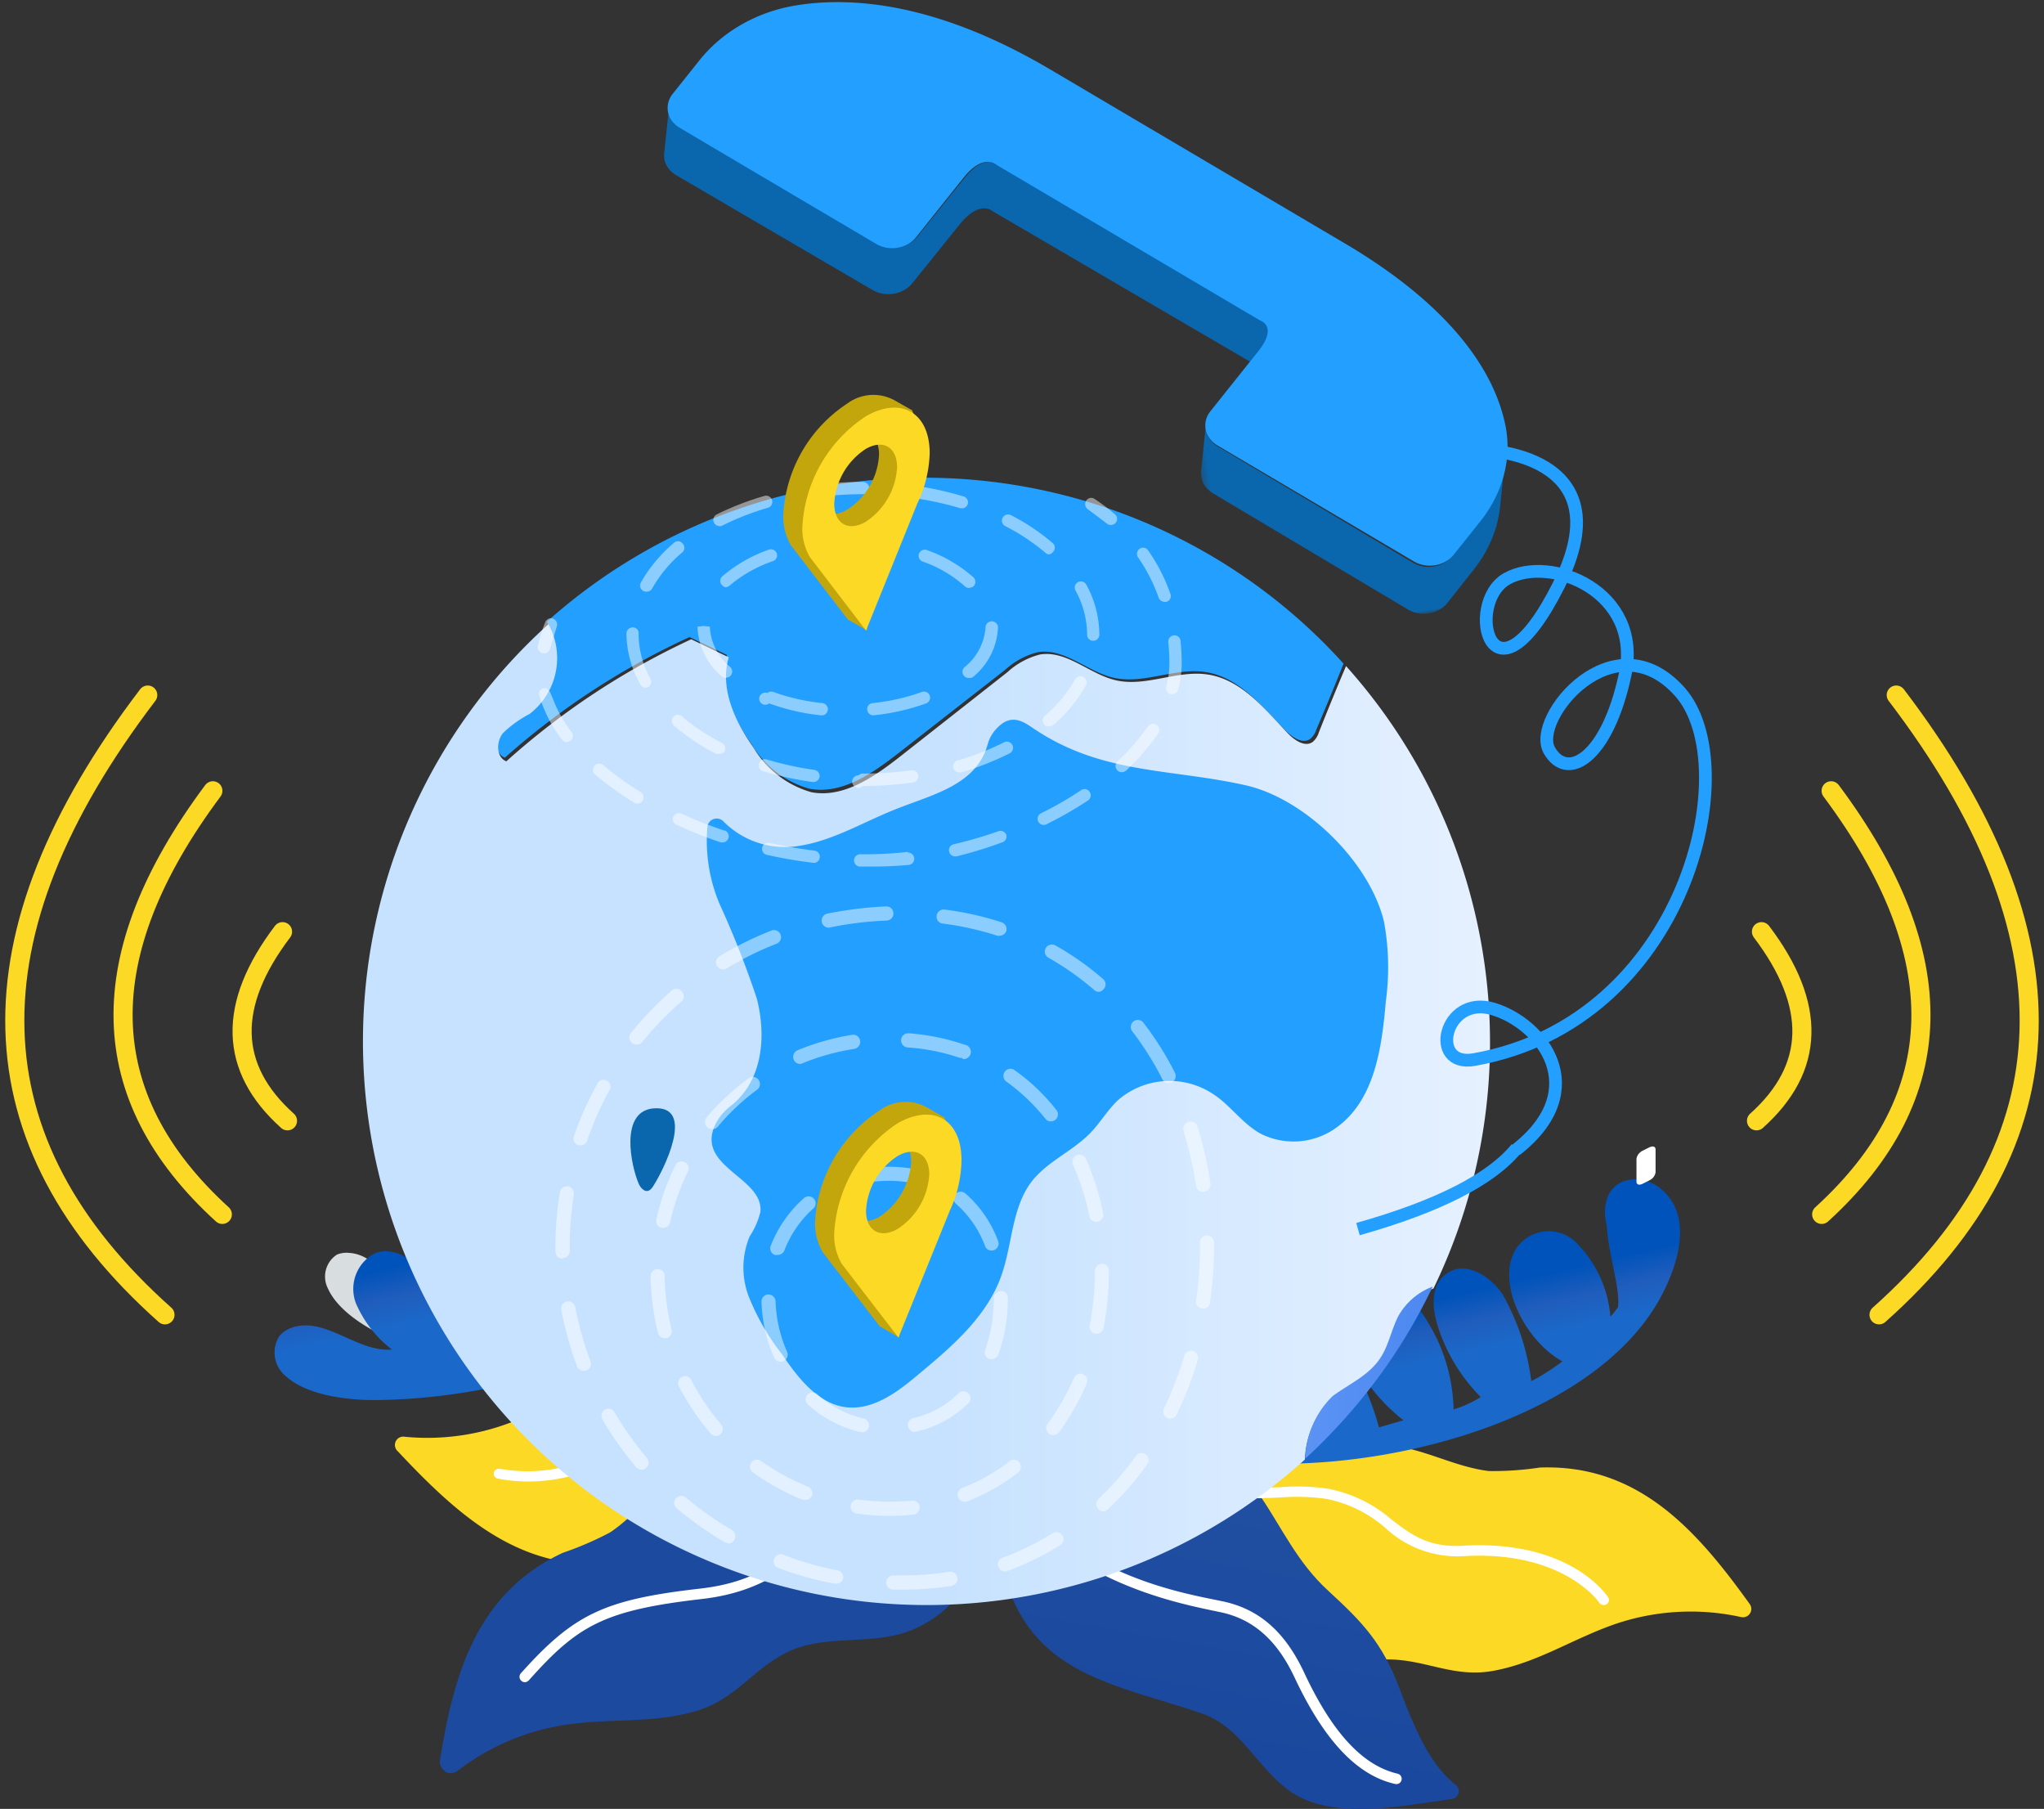 <svg xmlns="http://www.w3.org/2000/svg" xmlns:xlink="http://www.w3.org/1999/xlink" width="321" height="284" viewBox="0 0 321 284"><rect x="0" y="0" width="321" height="284" fill="#333333" stroke="none"/><defs><linearGradient id="a" x1="83.153%" x2="11.742%" y1="56.958%" y2="42.56%"><stop offset="0%" stop-color="#1A489E"/><stop offset="100%" stop-color="#214FA1"/></linearGradient><linearGradient id="b" x1="53.248%" x2="47.417%" y1="61.31%" y2="40.635%"><stop offset="0%" stop-color="#1A69CA"/><stop offset="50%" stop-color="#205DBC"/><stop offset="100%" stop-color="#0053BB"/></linearGradient><linearGradient id="c" x1="99.983%" x2="0%" y1="50.026%" y2="50.026%"><stop offset="0%" stop-color="#E8F2FF"/><stop offset="50%" stop-color="#C7E2FF"/><stop offset="100%" stop-color="#C7E2FF"/></linearGradient><linearGradient id="d" x1="112.335%" x2="-10.573%" y1="50.206%" y2="50.206%"><stop offset="0%" stop-color="#4A87F0"/><stop offset="100%" stop-color="#5D94F5"/></linearGradient><linearGradient id="e" x1="-21558.065%" x2="-21558.065%" y1="42504.664%" y2="42577.116%"><stop offset="0%" stop-color="#FFF"/><stop offset="50%" stop-color="#FFF"/><stop offset="100%" stop-color="#FFF"/></linearGradient><path id="f" d="M.276.265h47.523v34.807H.276z"/></defs><g fill="none" fill-rule="evenodd"><path fill="#FCD924" d="M183.102 259.8l.174.247a18.764 18.764 0 0015.958 6.206c6.502-.73 11.988-5.652 18.545-5.715 6.068-.05 10.504 2.958 16.792 1.78 6.978-1.298 12.399-5.022 19.061-7.326a36.786 36.786 0 0119.842-1.096 1.311 1.311 0 001.303-2.065c-8.245-11.466-17.394-21.993-32.96-21.42-2.65.4-5.33.584-8.01.548-5.367-.65-10.117-3.485-15.486-4.023-5.368-.537-14.794-1.656-28.937 10.373-4.715 4.025-11.976 13.866-6.282 22.49z"/><path fill="url(#a)" d="M64.965 45.928c.299-.4.806-.58 1.287-.458.482.12.845.52.923 1.015 1.149 7.286 3.071 15.887.685 22.594-2.586 7.175-11.05 9.671-13.393 16.846-4.42 13.592-5.503 27.43-22.1 31.663-18.056 4.657-24.31-10.807-21.857-25.49 2.586-15.242 15.802-15.933 24.31-25.603 4.774-5.37 7.934-8.601 15.094-11.453 7.78-3.03 12.288-5.504 15.05-9.114z" transform="rotate(91 31.661 243.495)"/><path fill="#FFF" d="M162.098 222.27a.803.803 0 01.489-.392.831.831 0 01.63.074c21.604 12.26 30.63 11.758 37.81 11.552a33.019 33.019 0 017.533.232 21.37 21.37 0 0110.005 4.867c3.107 2.359 5.765 4.406 11.233 4.079 16.677-.947 22.499 7.703 22.736 8.074a.774.774 0 01-.24 1.12.831.831 0 01-1.139-.25s-5.587-8.21-21.226-7.308a16.583 16.583 0 01-12.361-4.418 19.882 19.882 0 00-9.309-4.577 33.893 33.893 0 00-7.184-.214c-7.423.346-16.668.74-38.705-11.755a.8.8 0 01-.364-.49.773.773 0 01.092-.595zm-10.012 1.502a.823.823 0 01.547-.77.8.8 0 011.06.509c7.849 21.761 29.103 26.048 37.105 27.656l1.307.268c5.695 1.234 9.725 4.797 12.727 11.212 4.395 9.398 9.176 14.554 14.648 15.829a.829.829 0 01-.362 1.618c-6.005-1.329-11.18-6.87-15.79-16.672-2.766-5.922-6.512-9.191-11.564-10.28l-1.285-.268c-7.38-1.574-30.186-6.133-38.353-28.812l-.04-.29z"/><path fill="#D8DEE0" d="M116.42 195.227a5.86 5.86 0 00-1.453 3.264c-1.39 3.464-1.764 8.589-3.107 10.764-.447.325-.985.525-1.479.747a15.883 15.883 0 00-.072-10.853 5.374 5.374 0 00-3.427-3.34 5.396 5.396 0 00-4.739.71c-4.255 3.093-3.756 11.864-.177 16.489a31.27 31.27 0 01-4.963.688 30.9 30.9 0 001.228-12.37c-.5-2.909-2.71-6.212-5.628-5.755-2.919.458-4.024 3.524-4.297 6.23a23.434 23.434 0 001.466 11.042 16.067 16.067 0 01-4.087.052 23.488 23.488 0 001.555-12.636 7.357 7.357 0 00-1.382-3.632 5.39 5.39 0 00-7.313-.14 8.419 8.419 0 00-2.376 7.371 25.444 25.444 0 002.367 7.469l-3.431-.398a36.57 36.57 0 00-.44-13.503c-.72-2.532-2.444-5.205-5.095-5.433a5.466 5.466 0 00-5.26 5.13 15.644 15.644 0 002.012 7.809c-4.497-1.64-6.57-7.878-11.433-8.217a4.047 4.047 0 00-1.97.26 4.109 4.109 0 00-1.394 5.375c1.552 3.452 6.076 6.219 9.4 7.675 17.042 7.55 41.584 10.686 55.571 1.287 4.296-2.848 10.331-8.678 7.45-14.41-1.477-2.635-5.25-4.256-7.526-1.675z"/><path fill="#FCD924" d="M152.416 208.88a1.359 1.359 0 00-.17-.233 18.678 18.678 0 00-16.606-4.267c-6.365 1.517-11.29 7.13-17.716 7.922-6.011.793-10.794-1.671-16.889.255-6.697 2.117-11.721 6.537-18.023 9.576a36.754 36.754 0 01-19.46 3.443 1.309 1.309 0 00-1.103 2.259c9.656 10.306 20.054 19.743 35.232 17.321a51.708 51.708 0 017.875-1.515c5.463-.038 10.48 2.257 15.97 2.144 5.49-.112 14.883-.145 27.44-13.805 4.21-4.598 10.23-15.24 3.45-23.1z"/><path fill="#FFF" d="M161.621 214.403a.767.767 0 01-.487.164c-13.89.102-19.894 4.084-25.269 7.53-4.919 3.275-9.568 6.355-19.274 5.393-1.48-.143-2.858-.333-4.161-.496-5.887-.786-10.162-1.363-16.802 2.351-5.322 2.934-11.482 3.93-17.401 2.815a.804.804 0 01-.682-.94.857.857 0 011.02-.605c5.513.974 11.226.033 16.188-2.664 7.141-3.97 11.867-3.343 17.847-2.543 1.285.176 2.65.349 4.112.505 9.101.887 13.304-1.896 18.285-5.163 5.576-3.699 11.742-7.8 26.125-7.906.458.012.82.378.826.834.023.28-.1.553-.327.725z"/><path fill="url(#b)" d="M65.439 57.132a7.226 7.226 0 00-.376 4.11c-.198 4.289 1.28 10.029.619 12.955-.42.491-.84.938-1.303 1.385a18.583 18.583 0 00-4.194-11.883 6.132 6.132 0 00-4.945-2.369 6.138 6.138 0 00-4.857 2.548c-3.444 4.98.375 14.362 5.872 18.025a35.172 35.172 0 01-5.144 2.68 36.625 36.625 0 00-3.289-13.96c-1.633-2.993-5.166-5.718-8.212-4.177-3.047 1.541-3.024 5.339-2.34 8.399a27.934 27.934 0 005.718 11.525c-1.4.71-2.884 1.236-4.416 1.563a27.315 27.315 0 00-3.024-14.384 8.152 8.152 0 00-2.848-3.44c-2.904-1.383-6.37-.25-7.925 2.591a9.886 9.886 0 00.154 8.935 28.99 28.99 0 005.652 7.304l-3.93.781a42.743 42.743 0 00-5.497-14.585c-1.721-2.502-4.57-4.78-7.505-3.998-3.009 1.152-4.647 4.44-3.775 7.572a18.269 18.269 0 005.01 7.75c-5.452 0-10.022-6.142-15.32-4.802a4.4 4.4 0 00-2.097 1.14 4.798 4.798 0 00.464 6.387c2.98 3.194 8.83 4.467 13.024 4.892C32.17 95.93 59.743 90.122 71.377 74.8c3.554-4.69 7.903-13.402 2.65-18.517-2.34-2.457-7.087-2.814-8.588.85z" transform="rotate(-5 1660.6 -2017.882)"/><path fill="url(#b)" d="M107.35 194.218a7.226 7.226 0 00-.376 4.11c-.198 4.288 1.28 10.029.618 12.955-.419.49-.838.938-1.302 1.384a18.583 18.583 0 00-4.194-11.882 6.132 6.132 0 00-4.945-2.369 6.138 6.138 0 00-4.857 2.547c-3.444 4.981.375 14.362 5.872 18.025a35.171 35.171 0 01-5.144 2.68 36.625 36.625 0 00-3.289-13.96c-1.634-2.992-5.166-5.717-8.212-4.176-3.047 1.541-3.025 5.338-2.34 8.398a27.934 27.934 0 005.717 11.526 18.11 18.11 0 01-4.415 1.563 27.315 27.315 0 00-3.024-14.384 8.152 8.152 0 00-2.848-3.44c-2.904-1.383-6.37-.25-7.925 2.591a9.886 9.886 0 00.154 8.934 28.99 28.99 0 005.652 7.304l-3.93.782a42.743 42.743 0 00-5.497-14.585c-1.722-2.502-4.57-4.78-7.506-3.998-3.008 1.152-4.647 4.439-3.775 7.571a18.269 18.269 0 005.012 7.751c-5.453 0-10.023-6.142-15.321-4.802a4.4 4.4 0 00-2.097 1.139 4.798 4.798 0 00.463 6.388c2.98 3.194 8.83 4.467 13.025 4.892 21.215 1.853 48.788-3.954 60.422-19.276 3.554-4.69 7.903-13.402 2.65-18.517-2.34-2.457-7.087-2.814-8.588.849z" transform="rotate(-5 -74.353 163.237)"/><path fill="#1C4A9F" d="M69.971 278.14a1.768 1.768 0 01-.871-1.799c2.13-13.414 5.76-26.255 19.315-32.555a50.705 50.705 0 007.377-3.181c4.494-2.973 7.411-7.638 12.044-10.556 4.633-2.919 12.412-8.141 30.5-3.947 6.015 1.391 16.858 6.704 15.905 16.73l-.14.697c-1.525 5.744-5.75 10.42-11.355 12.568-6.14 2.279-13.355.418-19.149 3.329-5.435 2.68-8.02 7.315-14.151 9.175-6.81 2.006-13.29 1.162-20.324 2.152a36.91 36.91 0 00-17.222 7.24 1.797 1.797 0 01-1.993.174l.064-.028z"/><path fill="#FFF" d="M82.5 264.11a.801.801 0 01-.62-.211.833.833 0 01-.101-1.163c8.378-9.356 13.124-11.606 28.271-13.33 9.612-1.106 13.89-5.394 18.004-9.534 3.4-3.393 6.614-6.615 12.399-7.939 12.621-2.85 17.62-2.227 17.844-2.202.449.06.77.462.725.91a.843.843 0 01-.938.723s-5.017-.579-17.268 2.174c-5.327 1.217-8.355 4.268-11.57 7.49-4.09 4.138-8.801 8.84-18.986 10.018-15.432 1.77-19.542 4.164-27.227 12.796a.935.935 0 01-.533.268z"/><path fill="#229FFF" d="M79.28 118.964a116.965 116.965 0 0129.01-18.941l5.882 2.81c-1.437 4.828.95 9.964 3.892 14.068a15.463 15.463 0 009.066 6.935c5.063.944 9.817-2.37 13.864-5.508l16.871-13.17a11.945 11.945 0 015.13-2.765c4.201-.68 7.761 3.073 11.896 4.017 4.732 1.075 9.619-1.624 14.395-.9 5.263.768 8.845 5.333 12.604 9.174 1.04 1.076 2.675 2.195 3.892 1.317.45-.392.779-.901.95-1.47A464.299 464.299 0 00211 104.193c-15.69-17.374-37.703-27.834-61.178-29.07-23.474-1.235-46.478 6.856-63.931 22.486 2.661 4.763 1.4 10.743-2.963 14.046a17.822 17.822 0 00-4.18 2.941c-1.083 1.34-1.06 3.732.531 4.368z"/><path fill="url(#c)" d="M87 103.597c.05 34.97 20.686 66.635 52.666 80.806 31.979 14.172 69.306 8.195 95.259-15.252a14.007 14.007 0 014.427-9.782c2.59-1.86 5.69-3.21 7.46-5.865 1.351-1.97 1.75-4.427 2.9-6.64a10.404 10.404 0 015.402-4.559c15.699-32.341 10.275-70.962-13.725-97.732a470.078 470.078 0 00-4.273 10.424 3.187 3.187 0 01-.952 1.483c-1.217.885-2.855-.244-3.896-1.328-3.653-3.873-7.35-8.476-12.618-9.251-4.782-.73-9.675 1.992-14.412.907-4.14-.951-7.704-4.736-11.91-4.05a11.933 11.933 0 00-5.136 2.789L171.3 58.826c-4.052 3.164-8.855 6.506-13.88 5.555a15.496 15.496 0 01-9.077-6.994c-2.944-4.138-5.335-9.317-3.896-14.186l-5.89-2.833a117.023 117.023 0 00-29.044 19.166c-1.594-.642-1.616-3.054-.531-4.426a17.843 17.843 0 014.184-3.01A11.064 11.064 0 00116.133 38 88.16 88.16 0 0087 103.597z" transform="translate(-30 60)"/><path fill="#229FFF" d="M217.349 144.703a39.61 39.61 0 01.289 12.496c-.623 7.302-1.757 15.536-7.739 19.82a11.47 11.47 0 01-11.874.999c-2.846-1.532-4.759-4.44-7.427-6.193a12.382 12.382 0 00-15.032.91c-1.624 1.532-2.758 3.507-4.292 5.105-2.758 2.863-6.671 4.439-9.162 7.546-3.246 4.129-3.09 9.921-4.848 14.87-2.223 6.37-7.694 11.098-12.875 15.404-3.335 2.819-7.205 5.793-11.519 5.282-4.313-.51-7.538-4.55-10.006-8.256a37.094 37.094 0 01-5.115-8.723 12.673 12.673 0 010-9.876 12.107 12.107 0 001.668-3.818c.534-5.393-10.073-7.013-7.16-13.539a8.06 8.06 0 012.468-3.063c5.07-3.95 5.648-10.942 4.136-16.868a148.094 148.094 0 00-5.893-14.959 25.547 25.547 0 01-1.868-12.096 1.47 1.47 0 012.513-.777 13.58 13.58 0 0012.008 3.817c5.426-.865 10.23-3.884 15.366-5.859 5.604-2.22 12.386-3.729 14.12-10.054a5.835 5.835 0 011.602-2.686c2.223-2.22 4.069-.843 5.714.267 10.74 7.19 21.481 6.17 33.356 8.877 9.362 2.198 19.368 12.141 21.57 21.374z"/><path fill="#0A66AD" d="M102.64 186.133c-.233.4-.561.844-1.053.866-.492.023-1.03-.577-1.265-1.11-1.217-2.777-3.138-11.639 2.53-11.883 6.44-.289 1.24 9.884-.211 12.127z"/><path fill="url(#d)" d="M239.317 159.162c2.577-1.87 5.661-3.228 7.423-5.899 1.344-1.981 1.74-4.452 2.886-6.678A10.381 10.381 0 01255 142a88.033 88.033 0 01-5.242 9.46 88.068 88.068 0 01-9.56 12.354A82.035 82.035 0 01235 169a14.158 14.158 0 014.317-9.838z" transform="translate(-30 60)"/><path d="M143.819 224.812a1.112 1.112 0 01-1.238-.968 1.109 1.109 0 01.973-1.232 14.63 14.63 0 006.963-3.85 1.108 1.108 0 011.57 0 1.075 1.075 0 010 1.54 16.6 16.6 0 01-7.98 4.4l-.288.11zm-8.599 0h-.265a18.796 18.796 0 01-8.113-4.312 1.097 1.097 0 010-1.562c.43-.42 1.118-.42 1.547 0a16.472 16.472 0 007.118 3.74 1.11 1.11 0 01.973 1.232 1.112 1.112 0 01-1.238.968l-.022-.066zm-12.622-11c-.434 0-.83-.248-1.017-.638a23.249 23.249 0 01-1.99-8.8 1.097 1.097 0 01.293-.791c.199-.215.475-.342.769-.353a1.147 1.147 0 011.15 1.056 21.19 21.19 0 001.812 7.964 1.12 1.12 0 01-.575 1.452.998.998 0 01-.442.132v-.022zm33.158-.44c-.125.02-.252.02-.376 0a1.073 1.073 0 01-.663-1.386 24.336 24.336 0 001.348-8.118 1.168 1.168 0 011.106-1.166 1.058 1.058 0 011.105 1.034v.132a26.286 26.286 0 01-1.481 8.8c-.15.414-.532.7-.973.726l-.066-.022zm-33.689-16.346a.866.866 0 01-.398 0 1.098 1.098 0 01-.64-1.408 19.336 19.336 0 015.172-7.458 1.108 1.108 0 011.57 0 1.096 1.096 0 010 1.54 17.026 17.026 0 00-4.576 6.6 1.128 1.128 0 01-1.128.726zm33.667-.682a1.083 1.083 0 01-1.04-.704 16.344 16.344 0 00-4.53-6.6 1.097 1.097 0 01.35-1.873 1.11 1.11 0 011.086.201 18.346 18.346 0 015.15 7.48 1.095 1.095 0 01-1.016 1.496zm-21.2-10.34a1.104 1.104 0 01-1.082-.836 1.143 1.143 0 01.795-1.342 22.608 22.608 0 019.086-.33 1.1 1.1 0 01.884 1.276c-.112.596-.68.996-1.282.902a20.299 20.299 0 00-8.135.286l-.265.044z" fill="#FFF" fill-rule="nonzero" opacity=".48"/><path fill="#C3A50C" fill-rule="nonzero" d="M149 177.259l-.67-1.807-2.795-1.606a6.9 6.9 0 00-7.423.513 22.293 22.293 0 00-10.106 17.441 8.904 8.904 0 001.207 4.818l8.944 11.62 3.04 1.762.358-4.595-2.392.313 7.132-17.53a19.522 19.522 0 001.967-8.03 9.814 9.814 0 00-.536-3.39l1.274.49zm-10.888 13.783c-2.773 1.584-5.008.29-5.008-2.877a11.146 11.146 0 015.008-8.654c2.75-1.583 4.986-.29 4.986 2.9a11.146 11.146 0 01-4.986 8.631z"/><path fill="#FCD924" fill-rule="nonzero" d="M140.959 176.366a22.162 22.162 0 00-9.953 17.294 8.855 8.855 0 001.2 4.789L141.092 210l8.086-19.954a19.324 19.324 0 001.822-7.893c0-6.385-4.443-8.98-10.041-5.787zm0 16.584c-2.733 1.575-4.954.289-4.954-2.86a10.926 10.926 0 014.954-8.58c2.754-1.596 4.976-.31 4.976 2.86a10.926 10.926 0 01-4.976 8.58z"/><path d="M141.368 249.576h-1.107a1.08 1.08 0 01-.782-.334 1.093 1.093 0 01-.302-.8 1.114 1.114 0 011.129-1.09h1.062a48.914 48.914 0 007.722-.579 1.12 1.12 0 011.273.946 1.124 1.124 0 01-.94 1.279 50.476 50.476 0 01-8.055.578zm-10.113-.934h-.199a52.755 52.755 0 01-8.85-2.47 1.08 1.08 0 01-.62-.575 1.095 1.095 0 01-.023-.848 1.105 1.105 0 011.417-.667 48.969 48.969 0 008.54 2.469c.293.054.55.223.717.47.166.247.227.55.169.842-.147.505-.63.832-1.15.779zm26.554-1.913a1.15 1.15 0 01-1.04-.734 1.114 1.114 0 01.663-1.424 44.156 44.156 0 007.9-3.848 1.125 1.125 0 011.527.356 1.117 1.117 0 01-.376 1.535 45.503 45.503 0 01-8.298 4.048c-.071.03-.146.053-.222.067h-.154zm-43.46-4.449a1.036 1.036 0 01-.552-.156 54.854 54.854 0 01-7.524-5.316 1.092 1.092 0 01-.133-1.557 1.124 1.124 0 011.571-.134 51.49 51.49 0 007.214 5.094 1.09 1.09 0 01.398 1.513 1.13 1.13 0 01-.818.623l-.155-.067zm58.949-4.983a1.016 1.016 0 01-.797-.356 1.115 1.115 0 010-1.58 45.13 45.13 0 005.82-6.673 1.105 1.105 0 011.986.151c.155.397.072.848-.216 1.162a46.638 46.638 0 01-6.13 6.985 1.082 1.082 0 01-.663.311zm-72.535-6.54a1.148 1.148 0 01-.84-.378 53.92 53.92 0 01-5.333-7.541 1.116 1.116 0 01.397-1.507 1.103 1.103 0 011.506.372 52.63 52.63 0 005.111 7.23c.274.33.334.79.154 1.18-.18.39-.567.64-.995.644zm83.023-8.008a1.014 1.014 0 01-.486-.133 1.095 1.095 0 01-.509-1.468 54.653 54.653 0 003.186-8.276c.181-.592.802-.93 1.394-.756.58.191.904.813.73 1.401a55.59 55.59 0 01-3.319 8.565 1.128 1.128 0 01-.996.667zm-92.14-7.519a1.129 1.129 0 01-1.04-.712 56.445 56.445 0 01-2.477-8.898 1.127 1.127 0 012.213-.423 51.798 51.798 0 002.39 8.52 1.118 1.118 0 01-.643 1.446 1.255 1.255 0 01-.442.067zm97.363-9.765h-.222a1.111 1.111 0 01-.951-1.246c.419-2.947.626-5.92.62-8.898v-.245a1.11 1.11 0 011.106-1.112 1.11 1.11 0 011.106 1.112v.312a66.501 66.501 0 01-.642 9.187c-.103.51-.544.88-1.062.89h.045zm-100.681-7.853a1.11 1.11 0 01-1.107-1.112v-.756c.006-2.832.235-5.658.686-8.453.02-.318.175-.612.424-.807a1.1 1.1 0 01.882-.217c.6.113 1.001.685.907 1.29a51.898 51.898 0 00-.642 8.098v.734a1.13 1.13 0 01-1.106 1.134l-.044.09zm100.592-10.455a1.108 1.108 0 01-1.084-.956 58.499 58.499 0 00-1.97-8.61 1.166 1.166 0 01.266-1.13 1.151 1.151 0 011.947.463 59.818 59.818 0 012.014 8.898c.05.291-.02.59-.197.826a1.06 1.06 0 01-.733.42l-.243.09zm-97.76-7.34a.969.969 0 01-.354 0 1.136 1.136 0 01-.686-1.424 53.281 53.281 0 013.784-8.431c.32-.418.89-.551 1.361-.32.472.232.717.765.586 1.276a49.647 49.647 0 00-3.607 8.075c-.131.492-.578.83-1.084.823zm92.383-9.766c-.417 0-.8-.231-.996-.6a48.754 48.754 0 00-4.69-7.475 1.117 1.117 0 01-.2-1.134 1.104 1.104 0 011.948-.223 48.776 48.776 0 014.912 7.808 1.138 1.138 0 01-.465 1.513c-.168.03-.34.03-.509 0v.11zM99.945 164a1.125 1.125 0 01-.708-.268 1.116 1.116 0 01-.155-1.557 56.636 56.636 0 016.417-6.673 1.124 1.124 0 011.57.133 1.093 1.093 0 010 1.557 51.883 51.883 0 00-6.15 6.34 1.126 1.126 0 01-.974.467zm72.623-8.276a1.015 1.015 0 01-.73-.29 44.254 44.254 0 00-7.192-5.07 1.115 1.115 0 01-.42-1.514c.307-.523.971-.71 1.504-.422a44.962 44.962 0 017.568 5.339 1.093 1.093 0 010 1.557c-.18.225-.444.37-.73.4zm-59.015-3.515a1.127 1.127 0 01-.951-.533 1.095 1.095 0 01.376-1.535 53.697 53.697 0 018.253-4.071c.555-.17 1.145.12 1.354.662a1.115 1.115 0 01-.557 1.407 50.399 50.399 0 00-7.922 3.915 1.036 1.036 0 01-.553.155zm43.415-5.294a.88.88 0 01-.332 0 47.624 47.624 0 00-8.586-1.913 1.06 1.06 0 01-.738-.405 1.072 1.072 0 01-.213-.818 1.108 1.108 0 011.217-.98 49.299 49.299 0 018.984 2.003c.58.191.904.812.73 1.401-.177.443-.61.728-1.084.712h.022zm-26.708-1.268a1.113 1.113 0 01-1.217-1 1.116 1.116 0 01.995-1.224 59.444 59.444 0 019.117-1.113 1.08 1.08 0 01.81.295c.218.207.341.494.34.795a1.11 1.11 0 01-1.062 1.135 54.843 54.843 0 00-8.85 1.068l-.133.044zM139.706 238a39.9 39.9 0 01-5.162-.357 1.1 1.1 0 01-.738-.433 1.123 1.123 0 01-.21-.837c.038-.29.19-.554.423-.73.232-.176.525-.25.812-.206a36.38 36.38 0 008.382.156 1.106 1.106 0 01.97 1.803 1.1 1.1 0 01-.75.403 34.22 34.22 0 01-3.727.201zm12.022-2.229a1.123 1.123 0 01-1.313-.902 1.134 1.134 0 01.894-1.326 29.149 29.149 0 007.235-4.123 1.117 1.117 0 011.566.2c.358.49.27 1.178-.198 1.56a32.274 32.274 0 01-7.787 4.458 1.25 1.25 0 01-.33.133h-.067zm-25.257-.29a1.245 1.245 0 01-.397 0 37.8 37.8 0 01-7.831-4.3 1.123 1.123 0 01-.265-1.56 1.117 1.117 0 011.544-.246 35.952 35.952 0 007.368 4.034c.558.237.83.877.617 1.449-.196.393-.6.636-1.036.624zm-14.008-10.006a1.142 1.142 0 01-.838-.378 39.11 39.11 0 01-5.007-7.422 1.12 1.12 0 01.463-1.493c.257-.14.558-.169.837-.08.278.087.51.285.64.548a36.37 36.37 0 004.677 6.976 1.1 1.1 0 01-.11 1.56 1.053 1.053 0 01-.75.29h.088zm52.941-.156a1.03 1.03 0 01-.661-.222 1.123 1.123 0 01-.22-1.56 36.062 36.062 0 004.19-7.332 1.097 1.097 0 011.377-.446c.505.219.774.78.63 1.315a37.988 37.988 0 01-4.411 7.8 1.12 1.12 0 01-.949.445h.044zm-60.992-15.198a1.105 1.105 0 01-1.081-.847 38.861 38.861 0 01-1.147-8.915 1.098 1.098 0 01.309-.786c.203-.21.481-.328.772-.328.294-.012.58.098.793.304.212.206.332.49.332.788.037 2.834.4 5.653 1.08 8.402.074.287.032.591-.117.846-.15.255-.393.44-.677.513l-.264.023zm67.809-.714h-.199a1.136 1.136 0 01-.882-1.314c.533-2.798.8-5.642.794-8.491a1.198 1.198 0 011.103-1.181c.284-.025.565.071.775.266.21.195.329.47.328.759v.156a45.736 45.736 0 01-.839 8.914 1.083 1.083 0 01-1.102.891h.022zm-68.074-16.625h-.243a1.103 1.103 0 01-.695-.492 1.124 1.124 0 01-.143-.845 38.434 38.434 0 013-8.49 1.098 1.098 0 011.478-.491c.264.129.465.36.557.642.091.282.065.59-.072.851a36.012 36.012 0 00-2.801 7.978c-.123.502-.57.852-1.08.847zm68.007-.936a1.128 1.128 0 01-1.08-.891 38.413 38.413 0 00-2.56-8.09 1.128 1.128 0 01.563-1.482 1.106 1.106 0 011.467.568 40.255 40.255 0 012.691 8.558c.059.29.001.591-.16.838a1.103 1.103 0 01-.7.477l-.22.022zm-60.353-14.575c-.259 0-.51-.095-.705-.267a1.145 1.145 0 01-.133-1.582 37.867 37.867 0 016.618-6.129 1.117 1.117 0 011.753 1.078 1.093 1.093 0 01-.452.727 35.971 35.971 0 00-6.132 5.772 1.076 1.076 0 01-.949.401zm53.228-1.203a1.077 1.077 0 01-.86-.423 31.017 31.017 0 00-6.044-5.772 1.117 1.117 0 01-.538-1.036c.028-.42.29-.788.674-.95a1.094 1.094 0 011.143.18 31.194 31.194 0 016.486 6.196 1.1 1.1 0 01-.155 1.56 1.227 1.227 0 01-.706.245zm-39.353-9.026a1.103 1.103 0 01-1.036-.69 1.14 1.14 0 01.595-1.45 38.145 38.145 0 018.581-2.428 1.077 1.077 0 011.257.936 1.113 1.113 0 01-.904 1.27 35.953 35.953 0 00-8.073 2.229 1.01 1.01 0 01-.42.133zm25.412-.958c-.124.022-.25.022-.375 0a31.633 31.633 0 00-8.184-1.627 1.114 1.114 0 01-1.014-1.203 1.11 1.11 0 011.19-1.025c3.006.22 5.97.827 8.824 1.805.61.098 1.024.677.927 1.292a1.118 1.118 0 01-1.28.936l-.088-.178z" fill="#FFF" fill-rule="nonzero" opacity=".48"/><path fill="url(#e)" d="M287 121.971v3.57c0 .441.411.588.92.336l1.136-.567c.535-.27.887-.747.944-1.281v-3.57c0-.441-.411-.588-.944-.336l-1.137.567c-.522.277-.863.752-.919 1.281z" transform="translate(-30 60)"/><path d="M137.155 112.317a.956.956 0 01-.958-.863.926.926 0 01.192-.714.937.937 0 01.655-.35 32.299 32.299 0 007.728-1.749.966.966 0 01.949.161.953.953 0 01-.28 1.633 34.134 34.134 0 01-8.175 1.86l-.111.022zm-8.174 0a34.096 34.096 0 01-8.196-1.882.953.953 0 11-.28-1.633.966.966 0 01.948-.16 32.545 32.545 0 007.728 1.749.976.976 0 01.833.963c0 .481-.354.89-.833.963h-.2zm23.164-5.868a.893.893 0 01-.713-.31.95.95 0 010-1.35 8.842 8.842 0 003.34-6.289.977.977 0 01.98-.952c.542 0 .98.436.98.974a10.673 10.673 0 01-3.897 7.75.917.917 0 01-.69.155v.022zm-38.131 0a.983.983 0 01-.669-.265 10.606 10.606 0 01-3.808-7.795l.958-.11.98.11a8.685 8.685 0 003.207 6.333.97.97 0 01.239 1.066.98.98 0 01-.907.617v.044zm38.22-14.127a1.006 1.006 0 01-.669-.243 19.826 19.826 0 00-6.681-3.92.959.959 0 01-.557-1.24.968.968 0 011.247-.553 22.294 22.294 0 017.328 4.295.992.992 0 010 1.373.983.983 0 01-.668.244v.044zm-38.131-.11a.938.938 0 01-.713-.333.95.95 0 010-1.35 22.594 22.594 0 017.35-4.23.966.966 0 01.948.161.953.953 0 01-.28 1.633 21.126 21.126 0 00-6.726 3.764.982.982 0 01-.58.31v.044zm23.186-5.824a35.238 35.238 0 00-4.054-.222 32.483 32.483 0 00-3.92.2.978.978 0 01-.968-.874.975.975 0 01.768-1.053c1.358-.133 2.784-.133 4.12-.199a38.75 38.75 0 014.254.221c.533.059.92.532.869 1.063a.957.957 0 01-1.07.82v.044zm-1.789 37.015a.978.978 0 11-.686-1.666.968.968 0 01.686-.285 57.806 57.806 0 007.632-.51.945.945 0 01.712.182.955.955 0 01.37.639.975.975 0 01-.817 1.086 58.07 58.07 0 01-7.897.554zm-7.743-.62h-.132a54.197 54.197 0 01-7.765-1.686.976.976 0 01-.661-1.197.966.966 0 011.213-.665 50.29 50.29 0 007.478 1.64.948.948 0 01.635.372.957.957 0 01.18.715.972.972 0 01-.948.82zm23.184-1.553a.976.976 0 11-.265-1.907 42.135 42.135 0 007.081-2.816.968.968 0 011.23.46.979.979 0 01-.347 1.27 44.95 44.95 0 01-7.412 2.95l-.287.043zm-38.073-2.882a.944.944 0 01-.42 0 33.076 33.076 0 01-6.617-4.435.963.963 0 01-.11-1.353.951.951 0 011.345-.11 32.258 32.258 0 006.309 4.19.952.952 0 01.42 1.309.924.924 0 01-.927.399zm51.838-4.28a.968.968 0 01-.728-.332.934.934 0 01.11-1.353 21.482 21.482 0 004.765-5.72.95.95 0 011.301-.378.978.978 0 01.375 1.308 22.769 22.769 0 01-5.205 6.32.922.922 0 01-.618.11v.045zm-63.287-6.075a.948.948 0 01-.838-.51 16.451 16.451 0 01-2.206-7.96.996.996 0 01.949-1.02.902.902 0 01.682.24.911.911 0 01.288.668v.133a14.471 14.471 0 001.853 7.007.98.98 0 01-.375 1.33c-.111.056-.23.093-.353.112zm70.28-7.384a.946.946 0 01-.678-.264.956.956 0 01-.293-.668 14.538 14.538 0 00-1.83-6.962.978.978 0 01.374-1.308.966.966 0 011.324.376 16.453 16.453 0 012.051 7.894.973.973 0 01-.948.932zm-70.214-7.717a1.098 1.098 0 01-.463-.11.975.975 0 01-.375-1.331 23.099 23.099 0 015.206-6.231.923.923 0 011.346.11.956.956 0 010 1.353 20.84 20.84 0 00-4.787 5.721.97.97 0 01-.927.488zm63.31-5.854a.836.836 0 01-.619-.244 32.258 32.258 0 00-6.308-4.19.978.978 0 01-.42-1.309.99.99 0 011.302-.421 33.561 33.561 0 016.618 4.435.956.956 0 010 1.352.97.97 0 01-.574.377zm-51.817-4.435a.948.948 0 01-.838-.532.958.958 0 01.419-1.308 45.32 45.32 0 017.5-2.905.97.97 0 011.191.665.958.958 0 01-.64 1.198 42.352 42.352 0 00-7.169 2.794 1.01 1.01 0 01-.463.11v-.022zm38.096-2.816h-.287a50.266 50.266 0 00-7.478-1.618.997.997 0 01-.816-1.109.971.971 0 011.08-.82 51.25 51.25 0 017.765 1.707.958.958 0 01.64 1.197.95.95 0 01-.904.666v-.023zm-23.206-1.685a.973.973 0 01-.905-.906.975.975 0 01.772-1.023 57.06 57.06 0 017.765-.51c.544 0 .991.43 1.015.976a.978.978 0 01-.316.7.968.968 0 01-.721.253 56.73 56.73 0 00-7.544.51h-.066z" fill="#FFF" fill-rule="nonzero" opacity=".48"/><path d="M85.42 102.571h-.245a.974.974 0 01-.71-1.129 23.182 23.182 0 011.198-3.853.976.976 0 011.818.642l-1.13 3.698a.976.976 0 01-.932.642zm57.163 31.178a60.085 60.085 0 01-6.652.376h-.687a.976.976 0 00-.966 1.492.976.976 0 00.966.434h.71a64.394 64.394 0 006.851-.265.974.974 0 00-.222-1.927v-.11zm-55.767-24.092a9.641 9.641 0 01-.355-.841c-.11-.288-.399-.487-.576-.753h-.599a.998.998 0 00-.576.465c-.1.233-.1.497 0 .73.738 2.48 1.934 4.8 3.525 6.843a.954.954 0 001.353.199.973.973 0 00.2-1.35 19.39 19.39 0 01-2.972-5.293zm27.008 20.77a65.867 65.867 0 01-6.807-2.68.96.96 0 10-.798 1.75 75.119 75.119 0 006.984 2.768h.31a.975.975 0 00.31-1.882v.044zm-13.238-6.089a47.007 47.007 0 01-5.876-4.23.977.977 0 00-1.354.129.973.973 0 00.09 1.355 49.49 49.49 0 006.142 4.429c.143.1.313.155.488.155.34-.009.655-.182.843-.465a.973.973 0 00-.333-1.373zm27.451 9.233a72.712 72.712 0 01-7.184-1.24.932.932 0 00-1.153.731.951.951 0 00.732 1.152 70.47 70.47 0 007.384 1.262h.11a.975.975 0 000-1.927l.111.022zm55.746-40.388a27.598 27.598 0 00-3.482-6.776.931.931 0 00-1.33-.243.973.973 0 00-.244 1.35 26.27 26.27 0 013.237 6.333.998.998 0 00.91.642c.11.021.222.021.332 0a.953.953 0 00.577-1.306zm-3.615 20.991a33.582 33.582 0 01-4.7 5.403.995.995 0 000 1.373.976.976 0 00.709.288c.243-.003.478-.089.665-.244a36.44 36.44 0 004.967-5.735.973.973 0 00-.694-1.632.976.976 0 00-.902.547h-.045zm5.233-13.551a.952.952 0 00-1.064-.864.975.975 0 00-.865 1.063c.116 1.104.175 2.212.178 3.322a15.236 15.236 0 01-.488 3.675.974.974 0 00.687 1.174h.244a.975.975 0 00.931-.73c.368-1.35.554-2.743.555-4.142a36.54 36.54 0 00-.178-3.498zM169.79 124.05a51.284 51.284 0 01-6.297 3.631.975.975 0 00-.443 1.307c.166.325.5.53.865.531a.821.821 0 00.443-.11 60.135 60.135 0 006.52-3.743.973.973 0 00.243-1.35.954.954 0 00-1.33-.266zm-13.015 6.466c-2.291.8-4.623 1.48-6.985 2.037a.931.931 0 00-.732 1.151.953.953 0 00.932.753h.221a67.168 67.168 0 007.207-2.214.953.953 0 00.599-1.218.976.976 0 00-1.242-.51zm17.695-48.095a.888.888 0 01-.577-.177l-3.104-2.325a.995.995 0 01-.2-1.328.931.931 0 011.33-.244 31.24 31.24 0 013.171 2.392.951.951 0 01-.62 1.682z" fill="#FFF" opacity=".48"/><path fill="#C3A50C" fill-rule="nonzero" d="M144 66.261l-.758-1.85-2.763-1.562a6.883 6.883 0 00-7.422.513 22.305 22.305 0 00-10.05 17.44 8.925 8.925 0 001.203 4.817l8.914 11.62L136.155 99l.379-4.594-2.385.312 7.11-17.529c1.21-2.5 1.872-5.23 1.939-8.006a10.318 10.318 0 00-.513-3.39l1.315.468zm-10.943 13.76c-2.74 1.584-4.97.312-4.97-2.877a11.152 11.152 0 014.97-8.63c2.764-1.584 4.993-.313 4.993 2.877a10.974 10.974 0 01-4.993 8.63z"/><path fill="#FCD924" fill-rule="nonzero" d="M135.96 65.37a22.172 22.172 0 00-9.953 17.302 8.89 8.89 0 001.17 4.786L136.004 99l8.054-19.939A19.292 19.292 0 00146 71.13c0-6.38-4.546-8.95-10.04-5.76zm0 16.549c-2.737 1.595-4.943.31-4.943-2.858a10.93 10.93 0 014.943-8.574c2.714-1.573 4.92-.288 4.92 2.858a10.93 10.93 0 01-4.92 8.574z"/><path fill="#0A66AD" d="M197.279 57.347a2.005 2.005 0 01.459.231c.15.103.312.245.446.437.135.192.242.434.28.735.02.151.022.317.002.5l.782-7.303c.156-1.458-1.092-1.87-1.187-1.902l-10.104-5.904-21.138-12.35-10.103-5.904c-.04-.037-.79-.74-2.145-.358-.094.027-.19.06-.29.098-.03.011-.061.025-.093.038a3.935 3.935 0 00-.553.28l-.103.06a5.698 5.698 0 00-.695.514c-.038.032-.077.067-.115.101a7.492 7.492 0 00-.39.368c-.034.033-.067.063-.1.098-.057.058-.114.123-.17.183l-.124.135a12.04 12.04 0 00-.4.47l-7.5 9.314a4.13 4.13 0 01-.241.272l-.026.025a4.227 4.227 0 01-.397.355l-.057.046a4.477 4.477 0 01-.527.347 4.915 4.915 0 01-.475.235l-.08.032c-.173.07-.348.133-.528.184-1.277.36-2.718.23-3.9-.46L106.98 20.209c-1.025-.597-1.658-1.502-1.85-2.478a3.283 3.283 0 01-.044-.99l-.782 7.302c-.142 1.329.528 2.672 1.894 3.469l30.828 18.016c1.182.69 2.623.819 3.9.46a5.3 5.3 0 00.527-.185 4.763 4.763 0 00.555-.268 4.517 4.517 0 00.528-.346l.056-.045c.14-.11.273-.228.398-.356l.018-.016.007-.008a3.91 3.91 0 00.24-.272l7.501-9.314c.136-.169.27-.324.4-.47.042-.048.083-.09.124-.135a10.118 10.118 0 01.401-.411c.088-.085.174-.163.26-.239l.114-.1a6.388 6.388 0 01.354-.282c.117-.086.23-.162.342-.232.034-.022.068-.04.103-.061a4.775 4.775 0 01.337-.183c.074-.035.145-.067.216-.097l.093-.038c.099-.037.196-.071.29-.097 1.354-.382 2.105.32 2.144.358l10.103 5.903 21.14 12.351 10.102 5.903z"/><g transform="rotate(-9 517.304 -1155.205)"><mask id="g" fill="#fff"><use xlink:href="#f"/></mask><path fill="#0A66AD" d="M45.457 21.657l.1-.283c.125-.372.243-.747.344-1.127L47.8 13.1a18.028 18.028 0 01-.444 1.41c-.13.361-.267.72-.42 1.074l-.012.03a18.437 18.437 0 01-.65 1.336c-.183.344-.374.685-.58 1.018-.004.009-.01.018-.015.026a19.315 19.315 0 01-.846 1.25c-.237.324-.48.644-.739.957a20.58 20.58 0 01-1.044 1.16c-.288.3-.584.594-.893.88l-4.914 4.524c-.09.083-.183.161-.28.235l-.033.024a4.293 4.293 0 01-.441.289c-.021.011-.04.025-.061.036-.155.085-.314.16-.478.226l-.093.036a4.925 4.925 0 01-.5.16l-.084.018c-.18.043-.36.078-.545.1-1.304.157-2.694-.199-3.742-1.07L3.602 4.018C2.388 3.012 1.94 1.568 2.286.266L.389 7.413c-.345 1.3.102 2.745 1.316 3.753l27.382 22.8c1.05.871 2.438 1.227 3.743 1.07a5.02 5.02 0 00.544-.1l.084-.019a4.77 4.77 0 001.071-.42l.062-.037c.152-.088.3-.183.44-.29.009-.005.017-.009.025-.015l.009-.008c.096-.074.19-.152.28-.235l4.914-4.524a21.259 21.259 0 001.107-1.105c.283-.302.559-.608.82-.924l.01-.012a19.824 19.824 0 00.915-1.201c.234-.33.46-.664.67-1.005l.016-.026a18.757 18.757 0 00.717-1.28c.043-.085.09-.168.132-.254.134-.27.26-.544.38-.82l.012-.03c.153-.354.29-.713.42-1.074" mask="url(#g)"/></g><path fill="#229FFF" d="M122.08 1.497a25.62 25.62 0 012.691-.608c8.716-1.477 22.21-.58 40.128 9.996 4.848 2.859 8.994 5.307 12.543 7.403a96657.069 96657.069 0 0021.16 12.489c3.551 2.099 7.695 4.544 12.544 7.403 17.919 10.58 23.742 21.088 25.272 28.613 1.061 5.237-.425 10.653-3.948 15.072l-4.188 5.248c-.589.738-1.417 1.25-2.33 1.508-1.275.36-2.715.228-3.897-.469l-30.852-18.215c-2.028-1.195-2.526-3.6-1.115-5.37l7.488-9.384c3.13-3.924.45-4.822.308-4.869l-10.11-5.969-21.155-12.486-10.112-5.97c-.04-.036-.791-.746-2.145-.363-.821.232-1.848.88-3.03 2.361l-7.487 9.384c-.589.737-1.416 1.247-2.328 1.505-1.276.361-2.718.228-3.9-.468l-30.852-18.216c-2.028-1.195-2.526-3.6-1.114-5.367l4.187-5.248c2.996-3.753 7.299-6.581 12.242-7.98"/><path stroke="#229FFF" stroke-linecap="round" stroke-linejoin="round" stroke-width="2" d="M232.588 70.654s22.767.227 12.219 21.188c-10.548 20.962-14.941 2.864-8.163-.972 6.778-3.837 21.362 1.96 18.574 15.04-2.789 13.08-9.09 16.892-11.913 11.877-2.824-5.015 10.166-20.772 20.508-9.17 10.342 11.601 1.094 51.813-32.3 57.742-7.237 1.285-4.745-10.296 2.993-7.948 7.738 2.348 15.524 12.571 3.786 21.966"/><path stroke="#229FFF" stroke-width="2" d="M238.187 180.268c-4.009 4.911-12.315 9.147-24.92 12.706"/><g stroke="#FCD924" stroke-linecap="round" stroke-width="3"><path stroke-linejoin="round" d="M44.37 146.277c-8.72 11.513-8.46 21.411.779 29.695"/><path d="M33.43 124.159c-19.285 25.855-18.79 48.023 1.485 66.505"/><path stroke-linejoin="round" d="M23.204 109.128c-28.715 37.685-27.813 70.12 2.704 97.304"/></g><g stroke="#FCD924" stroke-linecap="round" stroke-width="3"><path stroke-linejoin="round" d="M276.63 146.277c8.72 11.513 8.46 21.411-.779 29.695"/><path d="M287.57 124.159c19.285 25.855 18.79 48.023-1.485 66.505"/><path stroke-linejoin="round" d="M297.796 109.128c28.715 37.685 27.813 70.12-2.704 97.304"/></g></g></svg>